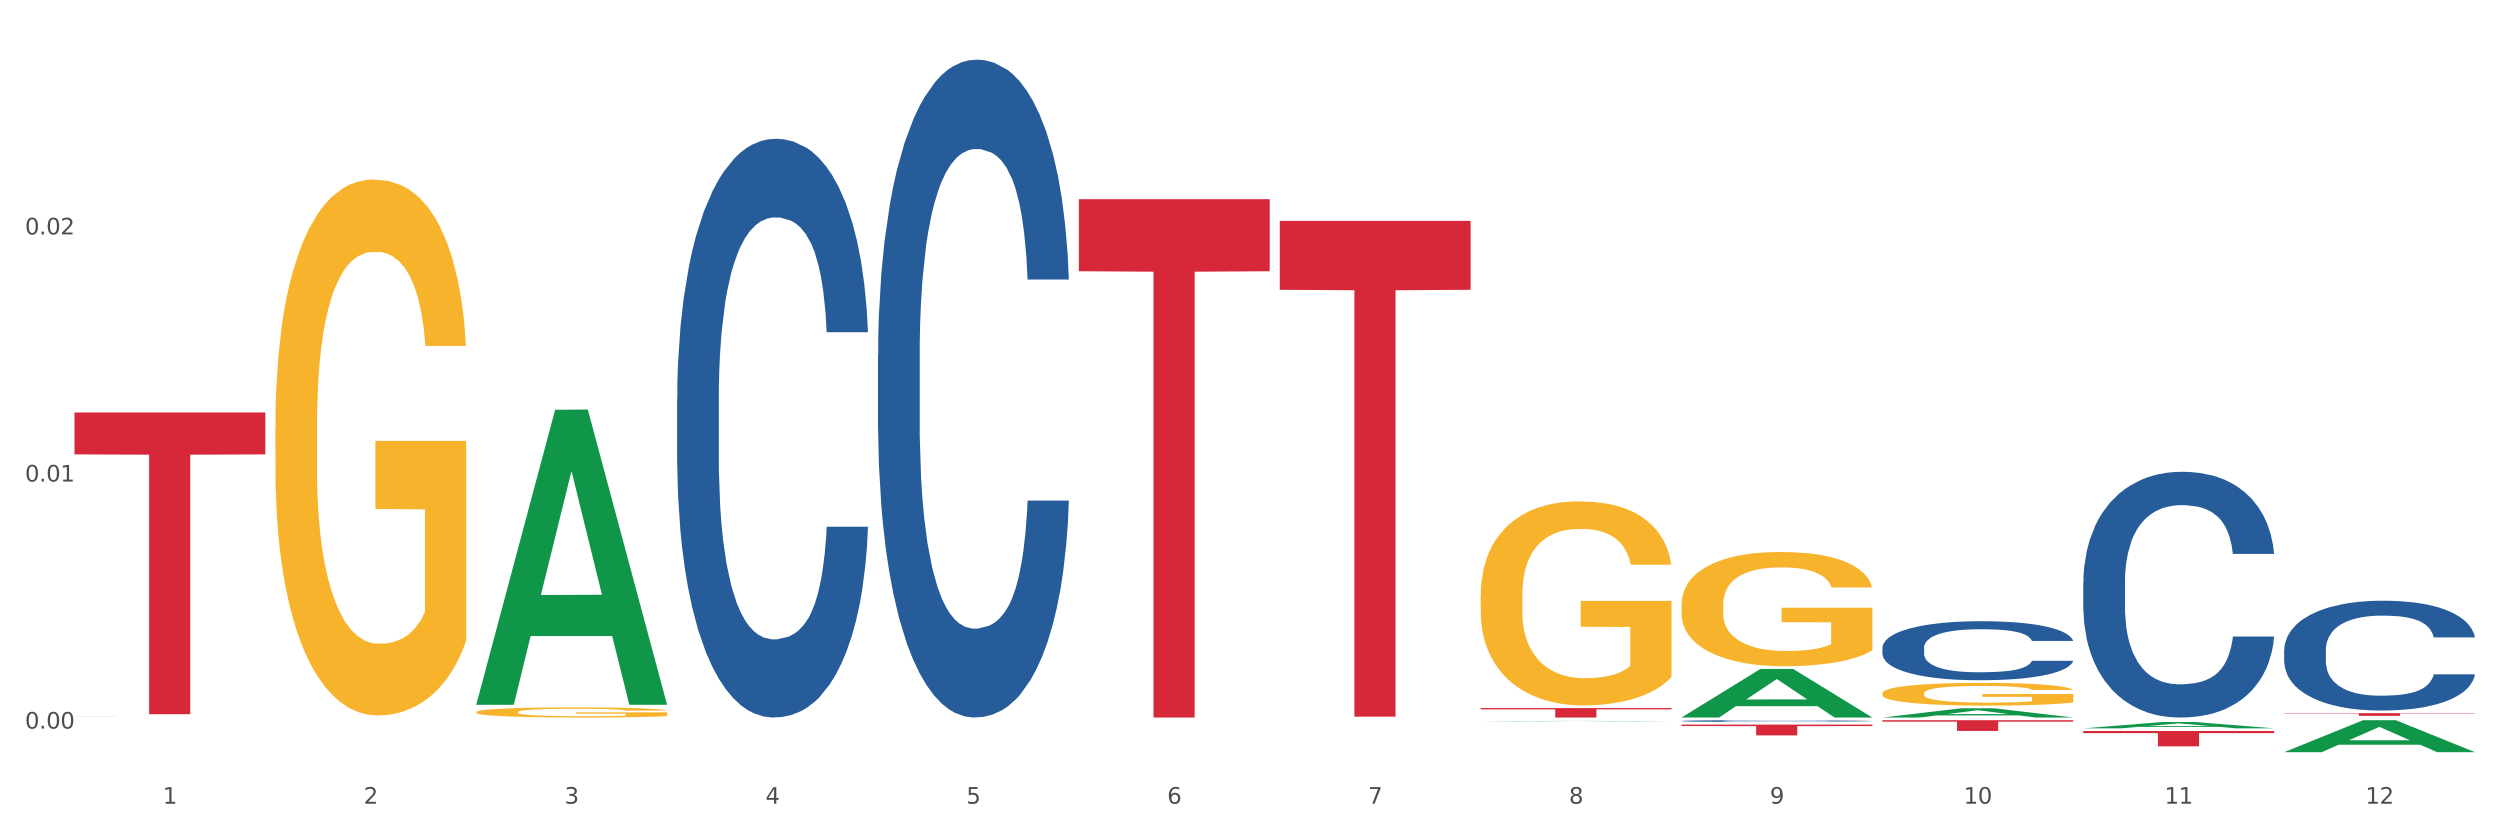 <?xml version="1.0" encoding="utf-8" standalone="no"?>
<!DOCTYPE svg PUBLIC "-//W3C//DTD SVG 1.1//EN"
  "http://www.w3.org/Graphics/SVG/1.1/DTD/svg11.dtd">
<svg xmlns:xlink="http://www.w3.org/1999/xlink" width="1080pt" height="360pt" viewBox="0 0 1080 360" xmlns="http://www.w3.org/2000/svg" version="1.1">
 <rect x="0" y="0" width="1080" height="360" fill="#333333" stroke="none"/>
 <defs>
  <style type="text/css">*{stroke-linejoin: round; stroke-linecap: butt}</style>
 </defs>
 <g id="figure_1">
  <g id="patch_1">
   <path d="M 0 360 
L 1080 360 
L 1080 0 
L 0 0 
z
" style="fill: #ffffff; stroke: #ffffff; stroke-linejoin: miter"/>
  </g>
  <g id="axes_1">
   <g id="matplotlib.axis_1">
    <g id="xtick_1">
     <g id="text_1">
      <!-- 1 -->
      <g style="fill: #4d4d4d" transform="translate(70.342 347.204) scale(0.096 -0.096)">
       <defs>
        <path id="DejaVuSans-31" d="M 794 531 
L 1825 531 
L 1825 4091 
L 703 3866 
L 703 4441 
L 1819 4666 
L 2450 4666 
L 2450 531 
L 3481 531 
L 3481 0 
L 794 0 
L 794 531 
z
" transform="scale(0.016)"/>
       </defs>
       <use xlink:href="#DejaVuSans-31"/>
      </g>
     </g>
    </g>
    <g id="xtick_2">
     <g id="text_2">
      <!-- 2 -->
      <g style="fill: #4d4d4d" transform="translate(157.122 347.204) scale(0.096 -0.096)">
       <defs>
        <path id="DejaVuSans-32" d="M 1228 531 
L 3431 531 
L 3431 0 
L 469 0 
L 469 531 
Q 828 903 1448 1529 
Q 2069 2156 2228 2338 
Q 2531 2678 2651 2914 
Q 2772 3150 2772 3378 
Q 2772 3750 2511 3984 
Q 2250 4219 1831 4219 
Q 1534 4219 1204 4116 
Q 875 4013 500 3803 
L 500 4441 
Q 881 4594 1212 4672 
Q 1544 4750 1819 4750 
Q 2544 4750 2975 4387 
Q 3406 4025 3406 3419 
Q 3406 3131 3298 2873 
Q 3191 2616 2906 2266 
Q 2828 2175 2409 1742 
Q 1991 1309 1228 531 
z
" transform="scale(0.016)"/>
       </defs>
       <use xlink:href="#DejaVuSans-32"/>
      </g>
     </g>
    </g>
    <g id="xtick_3">
     <g id="text_3">
      <!-- 3 -->
      <g style="fill: #4d4d4d" transform="translate(243.902 347.204) scale(0.096 -0.096)">
       <defs>
        <path id="DejaVuSans-33" d="M 2597 2516 
Q 3050 2419 3304 2112 
Q 3559 1806 3559 1356 
Q 3559 666 3084 287 
Q 2609 -91 1734 -91 
Q 1441 -91 1130 -33 
Q 819 25 488 141 
L 488 750 
Q 750 597 1062 519 
Q 1375 441 1716 441 
Q 2309 441 2620 675 
Q 2931 909 2931 1356 
Q 2931 1769 2642 2001 
Q 2353 2234 1838 2234 
L 1294 2234 
L 1294 2753 
L 1863 2753 
Q 2328 2753 2575 2939 
Q 2822 3125 2822 3475 
Q 2822 3834 2567 4026 
Q 2313 4219 1838 4219 
Q 1578 4219 1281 4162 
Q 984 4106 628 3988 
L 628 4550 
Q 988 4650 1302 4700 
Q 1616 4750 1894 4750 
Q 2613 4750 3031 4423 
Q 3450 4097 3450 3541 
Q 3450 3153 3228 2886 
Q 3006 2619 2597 2516 
z
" transform="scale(0.016)"/>
       </defs>
       <use xlink:href="#DejaVuSans-33"/>
      </g>
     </g>
    </g>
    <g id="xtick_4">
     <g id="text_4">
      <!-- 4 -->
      <g style="fill: #4d4d4d" transform="translate(330.683 347.204) scale(0.096 -0.096)">
       <defs>
        <path id="DejaVuSans-34" d="M 2419 4116 
L 825 1625 
L 2419 1625 
L 2419 4116 
z
M 2253 4666 
L 3047 4666 
L 3047 1625 
L 3713 1625 
L 3713 1100 
L 3047 1100 
L 3047 0 
L 2419 0 
L 2419 1100 
L 313 1100 
L 313 1709 
L 2253 4666 
z
" transform="scale(0.016)"/>
       </defs>
       <use xlink:href="#DejaVuSans-34"/>
      </g>
     </g>
    </g>
    <g id="xtick_5">
     <g id="text_5">
      <!-- 5 -->
      <g style="fill: #4d4d4d" transform="translate(417.463 347.204) scale(0.096 -0.096)">
       <defs>
        <path id="DejaVuSans-35" d="M 691 4666 
L 3169 4666 
L 3169 4134 
L 1269 4134 
L 1269 2991 
Q 1406 3038 1543 3061 
Q 1681 3084 1819 3084 
Q 2600 3084 3056 2656 
Q 3513 2228 3513 1497 
Q 3513 744 3044 326 
Q 2575 -91 1722 -91 
Q 1428 -91 1123 -41 
Q 819 9 494 109 
L 494 744 
Q 775 591 1075 516 
Q 1375 441 1709 441 
Q 2250 441 2565 725 
Q 2881 1009 2881 1497 
Q 2881 1984 2565 2268 
Q 2250 2553 1709 2553 
Q 1456 2553 1204 2497 
Q 953 2441 691 2322 
L 691 4666 
z
" transform="scale(0.016)"/>
       </defs>
       <use xlink:href="#DejaVuSans-35"/>
      </g>
     </g>
    </g>
    <g id="xtick_6">
     <g id="text_6">
      <!-- 6 -->
      <g style="fill: #4d4d4d" transform="translate(504.243 347.204) scale(0.096 -0.096)">
       <defs>
        <path id="DejaVuSans-36" d="M 2113 2584 
Q 1688 2584 1439 2293 
Q 1191 2003 1191 1497 
Q 1191 994 1439 701 
Q 1688 409 2113 409 
Q 2538 409 2786 701 
Q 3034 994 3034 1497 
Q 3034 2003 2786 2293 
Q 2538 2584 2113 2584 
z
M 3366 4563 
L 3366 3988 
Q 3128 4100 2886 4159 
Q 2644 4219 2406 4219 
Q 1781 4219 1451 3797 
Q 1122 3375 1075 2522 
Q 1259 2794 1537 2939 
Q 1816 3084 2150 3084 
Q 2853 3084 3261 2657 
Q 3669 2231 3669 1497 
Q 3669 778 3244 343 
Q 2819 -91 2113 -91 
Q 1303 -91 875 529 
Q 447 1150 447 2328 
Q 447 3434 972 4092 
Q 1497 4750 2381 4750 
Q 2619 4750 2861 4703 
Q 3103 4656 3366 4563 
z
" transform="scale(0.016)"/>
       </defs>
       <use xlink:href="#DejaVuSans-36"/>
      </g>
     </g>
    </g>
    <g id="xtick_7">
     <g id="text_7">
      <!-- 7 -->
      <g style="fill: #4d4d4d" transform="translate(591.024 347.204) scale(0.096 -0.096)">
       <defs>
        <path id="DejaVuSans-37" d="M 525 4666 
L 3525 4666 
L 3525 4397 
L 1831 0 
L 1172 0 
L 2766 4134 
L 525 4134 
L 525 4666 
z
" transform="scale(0.016)"/>
       </defs>
       <use xlink:href="#DejaVuSans-37"/>
      </g>
     </g>
    </g>
    <g id="xtick_8">
     <g id="text_8">
      <!-- 8 -->
      <g style="fill: #4d4d4d" transform="translate(677.804 347.204) scale(0.096 -0.096)">
       <defs>
        <path id="DejaVuSans-38" d="M 2034 2216 
Q 1584 2216 1326 1975 
Q 1069 1734 1069 1313 
Q 1069 891 1326 650 
Q 1584 409 2034 409 
Q 2484 409 2743 651 
Q 3003 894 3003 1313 
Q 3003 1734 2745 1975 
Q 2488 2216 2034 2216 
z
M 1403 2484 
Q 997 2584 770 2862 
Q 544 3141 544 3541 
Q 544 4100 942 4425 
Q 1341 4750 2034 4750 
Q 2731 4750 3128 4425 
Q 3525 4100 3525 3541 
Q 3525 3141 3298 2862 
Q 3072 2584 2669 2484 
Q 3125 2378 3379 2068 
Q 3634 1759 3634 1313 
Q 3634 634 3220 271 
Q 2806 -91 2034 -91 
Q 1263 -91 848 271 
Q 434 634 434 1313 
Q 434 1759 690 2068 
Q 947 2378 1403 2484 
z
M 1172 3481 
Q 1172 3119 1398 2916 
Q 1625 2713 2034 2713 
Q 2441 2713 2670 2916 
Q 2900 3119 2900 3481 
Q 2900 3844 2670 4047 
Q 2441 4250 2034 4250 
Q 1625 4250 1398 4047 
Q 1172 3844 1172 3481 
z
" transform="scale(0.016)"/>
       </defs>
       <use xlink:href="#DejaVuSans-38"/>
      </g>
     </g>
    </g>
    <g id="xtick_9">
     <g id="text_9">
      <!-- 9 -->
      <g style="fill: #4d4d4d" transform="translate(764.584 347.204) scale(0.096 -0.096)">
       <defs>
        <path id="DejaVuSans-39" d="M 703 97 
L 703 672 
Q 941 559 1184 500 
Q 1428 441 1663 441 
Q 2288 441 2617 861 
Q 2947 1281 2994 2138 
Q 2813 1869 2534 1725 
Q 2256 1581 1919 1581 
Q 1219 1581 811 2004 
Q 403 2428 403 3163 
Q 403 3881 828 4315 
Q 1253 4750 1959 4750 
Q 2769 4750 3195 4129 
Q 3622 3509 3622 2328 
Q 3622 1225 3098 567 
Q 2575 -91 1691 -91 
Q 1453 -91 1209 -44 
Q 966 3 703 97 
z
M 1959 2075 
Q 2384 2075 2632 2365 
Q 2881 2656 2881 3163 
Q 2881 3666 2632 3958 
Q 2384 4250 1959 4250 
Q 1534 4250 1286 3958 
Q 1038 3666 1038 3163 
Q 1038 2656 1286 2365 
Q 1534 2075 1959 2075 
z
" transform="scale(0.016)"/>
       </defs>
       <use xlink:href="#DejaVuSans-39"/>
      </g>
     </g>
    </g>
    <g id="xtick_10">
     <g id="text_10">
      <!-- 10 -->
      <g style="fill: #4d4d4d" transform="translate(848.311 347.204) scale(0.096 -0.096)">
       <defs>
        <path id="DejaVuSans-30" d="M 2034 4250 
Q 1547 4250 1301 3770 
Q 1056 3291 1056 2328 
Q 1056 1369 1301 889 
Q 1547 409 2034 409 
Q 2525 409 2770 889 
Q 3016 1369 3016 2328 
Q 3016 3291 2770 3770 
Q 2525 4250 2034 4250 
z
M 2034 4750 
Q 2819 4750 3233 4129 
Q 3647 3509 3647 2328 
Q 3647 1150 3233 529 
Q 2819 -91 2034 -91 
Q 1250 -91 836 529 
Q 422 1150 422 2328 
Q 422 3509 836 4129 
Q 1250 4750 2034 4750 
z
" transform="scale(0.016)"/>
       </defs>
       <use xlink:href="#DejaVuSans-31"/>
       <use xlink:href="#DejaVuSans-30" transform="translate(63.623 0)"/>
      </g>
     </g>
    </g>
    <g id="xtick_11">
     <g id="text_11">
      <!-- 11 -->
      <g style="fill: #4d4d4d" transform="translate(935.091 347.204) scale(0.096 -0.096)">
       <use xlink:href="#DejaVuSans-31"/>
       <use xlink:href="#DejaVuSans-31" transform="translate(63.623 0)"/>
      </g>
     </g>
    </g>
    <g id="xtick_12">
     <g id="text_12">
      <!-- 12 -->
      <g style="fill: #4d4d4d" transform="translate(1021.871 347.204) scale(0.096 -0.096)">
       <use xlink:href="#DejaVuSans-31"/>
       <use xlink:href="#DejaVuSans-32" transform="translate(63.623 0)"/>
      </g>
     </g>
    </g>
    <g id="xtick_13"/>
    <g id="xtick_14"/>
    <g id="xtick_15"/>
    <g id="xtick_16"/>
    <g id="xtick_17"/>
    <g id="xtick_18"/>
    <g id="xtick_19"/>
    <g id="xtick_20"/>
    <g id="xtick_21"/>
    <g id="xtick_22"/>
    <g id="xtick_23"/>
   </g>
   <g id="matplotlib.axis_2">
    <g id="ytick_1">
     <g id="text_13">
      <!-- 0.00 -->
      <g style="fill: #4d4d4d" transform="translate(10.8 314.76) scale(0.096 -0.096)">
       <defs>
        <path id="DejaVuSans-2e" d="M 684 794 
L 1344 794 
L 1344 0 
L 684 0 
L 684 794 
z
" transform="scale(0.016)"/>
       </defs>
       <use xlink:href="#DejaVuSans-30"/>
       <use xlink:href="#DejaVuSans-2e" transform="translate(63.623 0)"/>
       <use xlink:href="#DejaVuSans-30" transform="translate(95.41 0)"/>
       <use xlink:href="#DejaVuSans-30" transform="translate(159.033 0)"/>
      </g>
     </g>
    </g>
    <g id="ytick_2">
     <g id="text_14">
      <!-- 0.01 -->
      <g style="fill: #4d4d4d" transform="translate(10.8 208.016) scale(0.096 -0.096)">
       <use xlink:href="#DejaVuSans-30"/>
       <use xlink:href="#DejaVuSans-2e" transform="translate(63.623 0)"/>
       <use xlink:href="#DejaVuSans-30" transform="translate(95.41 0)"/>
       <use xlink:href="#DejaVuSans-31" transform="translate(159.033 0)"/>
      </g>
     </g>
    </g>
    <g id="ytick_3">
     <g id="text_15">
      <!-- 0.02 -->
      <g style="fill: #4d4d4d" transform="translate(10.8 101.272) scale(0.096 -0.096)">
       <use xlink:href="#DejaVuSans-30"/>
       <use xlink:href="#DejaVuSans-2e" transform="translate(63.623 0)"/>
       <use xlink:href="#DejaVuSans-30" transform="translate(95.41 0)"/>
       <use xlink:href="#DejaVuSans-32" transform="translate(159.033 0)"/>
      </g>
     </g>
    </g>
    <g id="ytick_4"/>
    <g id="ytick_5"/>
    <g id="ytick_6"/>
   </g>
   <g id="PolyCollection_1">
    <path d="M 205.736 304.236 
L 205.821 304.116 
L 239.817 177.026 
L 253.926 176.906 
L 288.177 304.475 
L 271.859 304.475 
L 264.464 274.769 
L 229.363 274.769 
L 229.108 275.248 
L 221.969 304.475 
L 205.736 304.475 
L 205.736 304.236 
L 233.783 257.041 
L 260.045 256.921 
L 247.041 204.097 
L 246.871 203.857 
L 246.701 204.217 
L 233.698 256.921 
L 233.783 257.041 
L 205.736 304.236 
z
" clip-path="url(#p3994699f5f)" style="fill: #109648"/>
    <path d="M 118.955 184.536 
L 119.053 184.324 
L 119.053 176.711 
L 119.247 170.156 
L 120.221 154.295 
L 121.681 141.184 
L 122.751 134.205 
L 123.822 128.496 
L 125.087 122.786 
L 126.645 116.865 
L 129.467 108.194 
L 131.219 103.753 
L 133.361 99.101 
L 137.254 92.334 
L 140.077 88.527 
L 142.997 85.355 
L 147.766 81.549 
L 150.881 79.857 
L 154.19 78.588 
L 158.181 77.742 
L 161.198 77.531 
L 167.817 78.165 
L 173.462 80.069 
L 176.187 81.549 
L 179.691 84.087 
L 181.541 85.778 
L 184.558 89.162 
L 187.673 93.603 
L 189.814 97.409 
L 193.026 104.599 
L 195.459 111.789 
L 197.698 120.671 
L 198.866 126.804 
L 199.742 132.514 
L 200.521 139.069 
L 201.299 149.431 
L 183.779 149.431 
L 183.098 142.03 
L 182.027 135.051 
L 180.47 128.284 
L 179.107 124.055 
L 176.771 118.768 
L 174.63 115.384 
L 172.391 112.847 
L 169.666 110.732 
L 167.525 109.675 
L 164.507 108.829 
L 158.57 109.04 
L 154.579 110.732 
L 151.854 112.847 
L 150.102 114.75 
L 148.545 116.865 
L 146.793 119.825 
L 144.749 124.266 
L 143.289 128.284 
L 141.829 133.36 
L 140.661 138.435 
L 139.59 144.356 
L 138.714 150.7 
L 138.033 157.256 
L 137.449 165.292 
L 136.962 178.615 
L 136.962 207.586 
L 137.157 214.142 
L 137.643 222.812 
L 138.227 229.368 
L 139.201 237.192 
L 140.077 242.479 
L 141.731 250.092 
L 143.581 256.436 
L 145.041 260.454 
L 146.501 263.838 
L 149.031 268.49 
L 151.854 272.297 
L 154.287 274.623 
L 157.597 276.738 
L 159.835 277.584 
L 161.782 278.007 
L 166.551 278.007 
L 169.958 277.372 
L 173.754 275.892 
L 176.674 273.989 
L 179.107 271.662 
L 181.833 267.856 
L 183.585 264.261 
L 183.585 220.063 
L 162.171 219.852 
L 162.171 190.457 
L 201.397 190.457 
L 201.397 276.738 
L 199.742 281.179 
L 197.893 285.197 
L 195.946 288.792 
L 193.026 293.233 
L 189.522 297.462 
L 186.407 300.423 
L 183.098 302.96 
L 179.205 305.287 
L 174.143 307.401 
L 171.029 308.247 
L 167.135 308.882 
L 162.561 309.093 
L 158.57 308.67 
L 154.677 307.613 
L 150.589 305.71 
L 146.598 302.96 
L 143.581 300.211 
L 140.563 296.828 
L 137.351 292.387 
L 134.821 288.157 
L 132.874 284.351 
L 130.733 279.487 
L 128.397 273.143 
L 126.645 267.433 
L 125.087 261.512 
L 123.433 253.899 
L 122.265 247.343 
L 121.097 239.096 
L 120.415 232.963 
L 119.637 223.447 
L 119.053 210.124 
L 118.955 184.536 
z
" clip-path="url(#p3994699f5f)" style="fill: #f7b32b"/>
    <path d="M 726.418 311.458 
L 726.515 311.458 
L 726.515 311.438 
L 726.807 311.411 
L 727.879 311.362 
L 729.244 311.325 
L 731.582 311.282 
L 732.849 311.263 
L 734.506 311.243 
L 737.917 311.21 
L 741.815 311.182 
L 744.543 311.166 
L 746.589 311.157 
L 751.17 311.139 
L 753.801 311.131 
L 756.529 311.125 
L 758.868 311.121 
L 762.766 311.116 
L 765.884 311.114 
L 769.49 311.113 
L 772.511 311.114 
L 776.506 311.117 
L 782.353 311.125 
L 784.594 311.13 
L 787.615 311.138 
L 790.734 311.15 
L 793.267 311.161 
L 796.191 311.177 
L 799.212 311.198 
L 802.135 311.225 
L 804.181 311.249 
L 805.838 311.275 
L 807.3 311.307 
L 808.372 311.341 
L 808.859 311.37 
L 791.026 311.37 
L 790.539 311.344 
L 789.564 311.316 
L 788.59 311.297 
L 787.518 311.282 
L 785.861 311.264 
L 784.399 311.253 
L 781.963 311.239 
L 779.722 311.231 
L 777.87 311.226 
L 775.629 311.222 
L 770.854 311.218 
L 767.443 311.218 
L 765.3 311.219 
L 762.668 311.223 
L 760.427 311.228 
L 757.796 311.236 
L 755.75 311.245 
L 753.703 311.257 
L 752.534 311.265 
L 750.78 311.281 
L 749.61 311.294 
L 748.051 311.315 
L 747.174 311.331 
L 745.615 311.371 
L 744.933 311.4 
L 744.641 311.421 
L 744.446 311.443 
L 744.446 311.552 
L 745.03 311.602 
L 745.518 311.623 
L 746.297 311.647 
L 747.759 311.677 
L 749.903 311.708 
L 752.144 311.729 
L 753.996 311.743 
L 755.75 311.753 
L 757.504 311.76 
L 759.648 311.767 
L 761.402 311.771 
L 764.033 311.776 
L 767.151 311.778 
L 769.587 311.778 
L 774.557 311.774 
L 776.798 311.771 
L 778.942 311.766 
L 781.281 311.758 
L 783.133 311.75 
L 784.205 311.743 
L 785.959 311.73 
L 787.323 311.716 
L 788.492 311.7 
L 789.272 311.686 
L 790.149 311.665 
L 790.831 311.641 
L 791.026 311.628 
L 808.859 311.628 
L 808.469 311.654 
L 807.787 311.678 
L 806.423 311.711 
L 805.351 311.73 
L 803.694 311.753 
L 801.94 311.773 
L 799.504 311.795 
L 797.263 311.811 
L 794.924 311.825 
L 792.39 311.837 
L 787.81 311.855 
L 786.154 311.86 
L 782.645 311.868 
L 779.917 311.873 
L 775.921 311.878 
L 771.829 311.881 
L 767.541 311.882 
L 763.74 311.88 
L 759.55 311.876 
L 756.919 311.872 
L 753.996 311.866 
L 750.585 311.856 
L 747.369 311.844 
L 744.348 311.83 
L 741.522 311.814 
L 738.891 311.795 
L 735.48 311.765 
L 732.947 311.736 
L 731.095 311.708 
L 729.828 311.685 
L 728.562 311.656 
L 727.879 311.635 
L 726.807 311.586 
L 726.418 311.541 
L 726.418 311.458 
z
" clip-path="url(#p3994699f5f)" style="fill: #255c99"/>
    <path d="M 813.198 279.821 
L 813.295 279.798 
L 813.295 279.146 
L 813.588 278.261 
L 814.66 276.631 
L 816.024 275.396 
L 818.363 273.952 
L 819.63 273.347 
L 821.286 272.671 
L 824.697 271.577 
L 828.595 270.645 
L 831.323 270.133 
L 833.37 269.807 
L 837.95 269.224 
L 840.581 268.968 
L 843.31 268.759 
L 845.648 268.619 
L 849.546 268.456 
L 852.665 268.386 
L 856.27 268.363 
L 859.291 268.386 
L 863.286 268.479 
L 869.133 268.759 
L 871.375 268.922 
L 874.396 269.201 
L 877.514 269.574 
L 880.048 269.946 
L 882.971 270.482 
L 885.992 271.181 
L 888.915 272.066 
L 890.962 272.881 
L 892.618 273.743 
L 894.08 274.791 
L 895.152 275.932 
L 895.639 276.887 
L 877.806 276.887 
L 877.319 276.025 
L 876.345 275.093 
L 875.37 274.465 
L 874.298 273.952 
L 872.642 273.37 
L 871.18 272.997 
L 868.744 272.555 
L 866.502 272.275 
L 864.651 272.112 
L 862.409 271.973 
L 857.634 271.833 
L 854.224 271.833 
L 852.08 271.879 
L 849.449 271.996 
L 847.207 272.159 
L 844.576 272.438 
L 842.53 272.741 
L 840.484 273.137 
L 839.314 273.417 
L 837.56 273.929 
L 836.391 274.348 
L 834.832 275.07 
L 833.955 275.583 
L 832.395 276.91 
L 831.713 277.888 
L 831.421 278.564 
L 831.226 279.309 
L 831.226 282.942 
L 831.811 284.572 
L 832.298 285.271 
L 833.077 286.063 
L 834.539 287.088 
L 836.683 288.089 
L 838.924 288.811 
L 840.776 289.254 
L 842.53 289.58 
L 844.284 289.836 
L 846.428 290.069 
L 848.182 290.209 
L 850.813 290.348 
L 853.931 290.418 
L 856.368 290.418 
L 861.338 290.302 
L 863.579 290.185 
L 865.723 290.022 
L 868.061 289.766 
L 869.913 289.487 
L 870.985 289.277 
L 872.739 288.834 
L 874.103 288.369 
L 875.273 287.833 
L 876.052 287.367 
L 876.929 286.668 
L 877.611 285.877 
L 877.806 285.457 
L 895.639 285.457 
L 895.25 286.296 
L 894.567 287.111 
L 893.203 288.206 
L 892.131 288.834 
L 890.475 289.603 
L 888.72 290.255 
L 886.284 290.977 
L 884.043 291.513 
L 881.704 291.979 
L 879.171 292.398 
L 874.59 292.98 
L 872.934 293.143 
L 869.426 293.423 
L 866.697 293.586 
L 862.702 293.749 
L 858.609 293.842 
L 854.321 293.865 
L 850.521 293.818 
L 846.33 293.679 
L 843.699 293.539 
L 840.776 293.329 
L 837.365 293.003 
L 834.149 292.607 
L 831.129 292.142 
L 828.303 291.606 
L 825.671 291 
L 822.261 289.999 
L 819.727 289.021 
L 817.876 288.112 
L 816.609 287.344 
L 815.342 286.366 
L 814.66 285.69 
L 813.588 284.06 
L 813.198 282.546 
L 813.198 279.821 
z
" clip-path="url(#p3994699f5f)" style="fill: #255c99"/>
    <path d="M 899.978 251.512 
L 900.076 251.415 
L 900.076 248.7 
L 900.368 245.016 
L 901.44 238.23 
L 902.804 233.091 
L 905.143 227.08 
L 906.41 224.56 
L 908.067 221.748 
L 911.477 217.192 
L 915.375 213.314 
L 918.104 211.181 
L 920.15 209.824 
L 924.73 207.4 
L 927.361 206.333 
L 930.09 205.461 
L 932.429 204.879 
L 936.327 204.2 
L 939.445 203.91 
L 943.051 203.813 
L 946.071 203.91 
L 950.067 204.297 
L 955.914 205.461 
L 958.155 206.139 
L 961.176 207.303 
L 964.294 208.854 
L 966.828 210.405 
L 969.751 212.635 
L 972.772 215.543 
L 975.696 219.228 
L 977.742 222.621 
L 979.399 226.208 
L 980.86 230.571 
L 981.932 235.321 
L 982.42 239.296 
L 964.587 239.296 
L 964.099 235.709 
L 963.125 231.831 
L 962.15 229.213 
L 961.078 227.08 
L 959.422 224.657 
L 957.96 223.106 
L 955.524 221.263 
L 953.283 220.1 
L 951.431 219.421 
L 949.19 218.84 
L 944.415 218.258 
L 941.004 218.258 
L 938.86 218.452 
L 936.229 218.937 
L 933.988 219.615 
L 931.357 220.779 
L 929.31 222.039 
L 927.264 223.687 
L 926.095 224.851 
L 924.34 226.983 
L 923.171 228.729 
L 921.612 231.734 
L 920.735 233.867 
L 919.176 239.393 
L 918.494 243.465 
L 918.201 246.276 
L 918.006 249.379 
L 918.006 264.503 
L 918.591 271.289 
L 919.078 274.198 
L 919.858 277.494 
L 921.32 281.76 
L 923.463 285.928 
L 925.705 288.934 
L 927.556 290.776 
L 929.31 292.133 
L 931.064 293.2 
L 933.208 294.169 
L 934.962 294.751 
L 937.593 295.332 
L 940.712 295.623 
L 943.148 295.623 
L 948.118 295.139 
L 950.359 294.654 
L 952.503 293.975 
L 954.842 292.909 
L 956.693 291.745 
L 957.765 290.873 
L 959.519 289.031 
L 960.884 287.092 
L 962.053 284.862 
L 962.833 282.923 
L 963.71 280.015 
L 964.392 276.718 
L 964.587 274.973 
L 982.42 274.973 
L 982.03 278.463 
L 981.348 281.857 
L 979.983 286.413 
L 978.912 289.031 
L 977.255 292.23 
L 975.501 294.945 
L 973.065 297.95 
L 970.823 300.18 
L 968.485 302.119 
L 965.951 303.864 
L 961.371 306.288 
L 959.714 306.966 
L 956.206 308.13 
L 953.477 308.808 
L 949.482 309.487 
L 945.389 309.875 
L 941.102 309.972 
L 937.301 309.778 
L 933.111 309.196 
L 930.48 308.614 
L 927.556 307.742 
L 924.146 306.385 
L 920.93 304.736 
L 917.909 302.797 
L 915.083 300.568 
L 912.452 298.047 
L 909.041 293.878 
L 906.507 289.806 
L 904.656 286.025 
L 903.389 282.826 
L 902.122 278.754 
L 901.44 275.943 
L 900.368 269.156 
L 899.978 262.855 
L 899.978 251.512 
z
" clip-path="url(#p3994699f5f)" style="fill: #255c99"/>
    <path d="M 986.759 280.822 
L 986.856 280.778 
L 986.856 279.565 
L 987.148 277.918 
L 988.22 274.885 
L 989.585 272.588 
L 991.923 269.902 
L 993.19 268.775 
L 994.847 267.518 
L 998.258 265.482 
L 1002.156 263.748 
L 1004.884 262.795 
L 1006.93 262.188 
L 1011.511 261.105 
L 1014.142 260.628 
L 1016.87 260.238 
L 1019.209 259.978 
L 1023.107 259.675 
L 1026.225 259.545 
L 1029.831 259.502 
L 1032.852 259.545 
L 1036.847 259.718 
L 1042.694 260.238 
L 1044.935 260.542 
L 1047.956 261.062 
L 1051.075 261.755 
L 1053.608 262.448 
L 1056.532 263.445 
L 1059.553 264.745 
L 1062.476 266.392 
L 1064.522 267.908 
L 1066.179 269.512 
L 1067.641 271.462 
L 1068.713 273.585 
L 1069.2 275.362 
L 1051.367 275.362 
L 1050.88 273.758 
L 1049.905 272.025 
L 1048.931 270.855 
L 1047.859 269.902 
L 1046.202 268.818 
L 1044.74 268.125 
L 1042.304 267.302 
L 1040.063 266.782 
L 1038.211 266.478 
L 1035.97 266.218 
L 1031.195 265.958 
L 1027.784 265.958 
L 1025.641 266.045 
L 1023.009 266.262 
L 1020.768 266.565 
L 1018.137 267.085 
L 1016.091 267.648 
L 1014.044 268.385 
L 1012.875 268.905 
L 1011.121 269.858 
L 1009.951 270.638 
L 1008.392 271.982 
L 1007.515 272.935 
L 1005.956 275.405 
L 1005.274 277.225 
L 1004.982 278.482 
L 1004.787 279.868 
L 1004.787 286.628 
L 1005.371 289.662 
L 1005.859 290.962 
L 1006.638 292.435 
L 1008.1 294.342 
L 1010.244 296.205 
L 1012.485 297.548 
L 1014.337 298.372 
L 1016.091 298.978 
L 1017.845 299.455 
L 1019.989 299.888 
L 1021.743 300.148 
L 1024.374 300.408 
L 1027.492 300.538 
L 1029.928 300.538 
L 1034.898 300.322 
L 1037.139 300.105 
L 1039.283 299.802 
L 1041.622 299.325 
L 1043.474 298.805 
L 1044.546 298.415 
L 1046.3 297.592 
L 1047.664 296.725 
L 1048.833 295.728 
L 1049.613 294.862 
L 1050.49 293.562 
L 1051.172 292.088 
L 1051.367 291.308 
L 1069.2 291.308 
L 1068.81 292.868 
L 1068.128 294.385 
L 1066.764 296.422 
L 1065.692 297.592 
L 1064.035 299.022 
L 1062.281 300.235 
L 1059.845 301.578 
L 1057.604 302.575 
L 1055.265 303.442 
L 1052.731 304.222 
L 1048.151 305.305 
L 1046.495 305.608 
L 1042.986 306.128 
L 1040.258 306.432 
L 1036.262 306.735 
L 1032.17 306.908 
L 1027.882 306.952 
L 1024.081 306.865 
L 1019.891 306.605 
L 1017.26 306.345 
L 1014.337 305.955 
L 1010.926 305.348 
L 1007.71 304.612 
L 1004.689 303.745 
L 1001.863 302.748 
L 999.232 301.622 
L 995.821 299.758 
L 993.288 297.938 
L 991.436 296.248 
L 990.169 294.818 
L 988.903 292.998 
L 988.22 291.742 
L 987.148 288.708 
L 986.759 285.892 
L 986.759 280.822 
z
" clip-path="url(#p3994699f5f)" style="fill: #255c99"/>
    <path d="M 986.759 308.093 
L 1069.2 308.093 
L 1069.2 308.255 
L 1036.77 308.256 
L 1036.77 309.255 
L 1018.993 309.255 
L 1018.993 308.256 
L 986.759 308.255 
L 986.759 308.094 
L 986.759 308.093 
z
" clip-path="url(#p3994699f5f)" style="fill: #d62839"/>
    <path d="M 899.978 315.788 
L 982.42 315.788 
L 982.42 316.708 
L 949.99 316.714 
L 949.99 322.407 
L 932.213 322.407 
L 932.213 316.714 
L 899.978 316.708 
L 899.978 315.794 
L 899.978 315.788 
z
" clip-path="url(#p3994699f5f)" style="fill: #d62839"/>
    <path d="M 813.198 311.113 
L 895.639 311.113 
L 895.639 311.761 
L 863.21 311.766 
L 863.21 315.777 
L 845.432 315.777 
L 845.432 311.766 
L 813.198 311.761 
L 813.198 311.118 
L 813.198 311.113 
z
" clip-path="url(#p3994699f5f)" style="fill: #d62839"/>
    <path d="M 726.418 313.023 
L 808.859 313.023 
L 808.859 313.673 
L 776.429 313.678 
L 776.429 317.703 
L 758.652 317.703 
L 758.652 313.678 
L 726.418 313.673 
L 726.418 313.027 
L 726.418 313.023 
z
" clip-path="url(#p3994699f5f)" style="fill: #d62839"/>
    <path d="M 639.637 305.888 
L 722.079 305.888 
L 722.079 306.455 
L 689.649 306.459 
L 689.649 309.972 
L 671.872 309.972 
L 671.872 306.459 
L 639.637 306.455 
L 639.637 305.891 
L 639.637 305.888 
z
" clip-path="url(#p3994699f5f)" style="fill: #d62839"/>
    <path d="M 552.857 95.42 
L 635.298 95.42 
L 635.298 125.186 
L 602.869 125.387 
L 602.869 309.612 
L 585.091 309.612 
L 585.091 125.387 
L 552.857 125.186 
L 552.857 95.622 
L 552.857 95.42 
z
" clip-path="url(#p3994699f5f)" style="fill: #d62839"/>
    <path d="M 466.077 86.054 
L 548.518 86.054 
L 548.518 117.171 
L 516.088 117.381 
L 516.088 309.972 
L 498.311 309.972 
L 498.311 117.381 
L 466.077 117.171 
L 466.077 86.264 
L 466.077 86.054 
z
" clip-path="url(#p3994699f5f)" style="fill: #d62839"/>
    <path d="M 32.175 178.185 
L 114.616 178.185 
L 114.616 196.298 
L 82.187 196.421 
L 82.187 308.528 
L 64.409 308.528 
L 64.409 196.421 
L 32.175 196.298 
L 32.175 178.307 
L 32.175 178.185 
z
" clip-path="url(#p3994699f5f)" style="fill: #d62839"/>
    <path d="M 813.198 299.545 
L 813.295 299.536 
L 813.295 299.213 
L 813.49 298.935 
L 814.463 298.263 
L 815.923 297.706 
L 816.994 297.41 
L 818.065 297.168 
L 819.33 296.926 
L 820.887 296.675 
L 823.71 296.307 
L 825.462 296.119 
L 827.603 295.921 
L 831.497 295.634 
L 834.319 295.473 
L 837.239 295.338 
L 842.009 295.177 
L 845.123 295.105 
L 848.433 295.051 
L 852.423 295.015 
L 855.441 295.006 
L 862.059 295.033 
L 867.705 295.114 
L 870.43 295.177 
L 873.934 295.285 
L 875.783 295.356 
L 878.801 295.5 
L 881.915 295.688 
L 884.057 295.85 
L 887.269 296.155 
L 889.702 296.46 
L 891.941 296.836 
L 893.109 297.096 
L 893.985 297.339 
L 894.763 297.617 
L 895.542 298.056 
L 878.022 298.056 
L 877.341 297.742 
L 876.27 297.446 
L 874.713 297.159 
L 873.35 296.98 
L 871.014 296.756 
L 868.873 296.612 
L 866.634 296.504 
L 863.909 296.415 
L 861.767 296.37 
L 858.75 296.334 
L 852.813 296.343 
L 848.822 296.415 
L 846.097 296.504 
L 844.345 296.585 
L 842.787 296.675 
L 841.035 296.8 
L 838.991 296.989 
L 837.531 297.159 
L 836.071 297.375 
L 834.903 297.59 
L 833.833 297.841 
L 832.957 298.11 
L 832.275 298.388 
L 831.691 298.729 
L 831.205 299.294 
L 831.205 300.523 
L 831.399 300.801 
L 831.886 301.169 
L 832.47 301.447 
L 833.443 301.779 
L 834.319 302.003 
L 835.974 302.326 
L 837.823 302.595 
L 839.283 302.766 
L 840.743 302.909 
L 843.274 303.106 
L 846.097 303.268 
L 848.53 303.367 
L 851.839 303.456 
L 854.078 303.492 
L 856.025 303.51 
L 860.794 303.51 
L 864.201 303.483 
L 867.997 303.42 
L 870.917 303.34 
L 873.35 303.241 
L 876.075 303.08 
L 877.827 302.927 
L 877.827 301.052 
L 856.414 301.043 
L 856.414 299.796 
L 895.639 299.796 
L 895.639 303.456 
L 893.985 303.645 
L 892.135 303.815 
L 890.189 303.968 
L 887.269 304.156 
L 883.765 304.335 
L 880.65 304.461 
L 877.341 304.569 
L 873.447 304.667 
L 868.386 304.757 
L 865.271 304.793 
L 861.378 304.82 
L 856.803 304.829 
L 852.813 304.811 
L 848.919 304.766 
L 844.831 304.685 
L 840.841 304.569 
L 837.823 304.452 
L 834.806 304.308 
L 831.594 304.12 
L 829.063 303.941 
L 827.117 303.779 
L 824.975 303.573 
L 822.639 303.304 
L 820.887 303.062 
L 819.33 302.81 
L 817.675 302.488 
L 816.507 302.209 
L 815.339 301.86 
L 814.658 301.599 
L 813.879 301.196 
L 813.295 300.631 
L 813.198 299.545 
z
" clip-path="url(#p3994699f5f)" style="fill: #f7b32b"/>
    <path d="M 726.418 261.276 
L 726.515 261.231 
L 726.515 259.608 
L 726.71 258.211 
L 727.683 254.831 
L 729.143 252.036 
L 730.214 250.549 
L 731.284 249.332 
L 732.55 248.115 
L 734.107 246.853 
L 736.93 245.005 
L 738.682 244.059 
L 740.823 243.067 
L 744.716 241.625 
L 747.539 240.814 
L 750.459 240.138 
L 755.228 239.326 
L 758.343 238.966 
L 761.652 238.695 
L 765.643 238.515 
L 768.66 238.47 
L 775.279 238.605 
L 780.924 239.011 
L 783.65 239.326 
L 787.154 239.867 
L 789.003 240.228 
L 792.02 240.949 
L 795.135 241.895 
L 797.276 242.707 
L 800.488 244.239 
L 802.922 245.772 
L 805.16 247.665 
L 806.328 248.972 
L 807.204 250.189 
L 807.983 251.586 
L 808.762 253.794 
L 791.242 253.794 
L 790.56 252.217 
L 789.49 250.729 
L 787.932 249.287 
L 786.57 248.386 
L 784.234 247.259 
L 782.092 246.538 
L 779.854 245.997 
L 777.128 245.546 
L 774.987 245.321 
L 771.97 245.141 
L 766.032 245.186 
L 762.042 245.546 
L 759.316 245.997 
L 757.564 246.403 
L 756.007 246.853 
L 754.255 247.484 
L 752.211 248.431 
L 750.751 249.287 
L 749.291 250.369 
L 748.123 251.451 
L 747.052 252.713 
L 746.176 254.065 
L 745.495 255.462 
L 744.911 257.175 
L 744.424 260.014 
L 744.424 266.189 
L 744.619 267.586 
L 745.106 269.434 
L 745.69 270.831 
L 746.663 272.499 
L 747.539 273.626 
L 749.194 275.248 
L 751.043 276.6 
L 752.503 277.457 
L 753.963 278.178 
L 756.494 279.169 
L 759.316 279.981 
L 761.75 280.476 
L 765.059 280.927 
L 767.298 281.107 
L 769.244 281.197 
L 774.014 281.197 
L 777.42 281.062 
L 781.216 280.747 
L 784.136 280.341 
L 786.57 279.845 
L 789.295 279.034 
L 791.047 278.268 
L 791.047 268.848 
L 769.634 268.803 
L 769.634 262.538 
L 808.859 262.538 
L 808.859 280.927 
L 807.204 281.874 
L 805.355 282.73 
L 803.408 283.496 
L 800.488 284.443 
L 796.984 285.344 
L 793.87 285.975 
L 790.56 286.516 
L 786.667 287.012 
L 781.606 287.462 
L 778.491 287.643 
L 774.598 287.778 
L 770.023 287.823 
L 766.032 287.733 
L 762.139 287.507 
L 758.051 287.102 
L 754.06 286.516 
L 751.043 285.93 
L 748.026 285.209 
L 744.814 284.262 
L 742.283 283.361 
L 740.336 282.55 
L 738.195 281.513 
L 735.859 280.161 
L 734.107 278.944 
L 732.55 277.682 
L 730.895 276.059 
L 729.727 274.662 
L 728.559 272.904 
L 727.878 271.597 
L 727.099 269.569 
L 726.515 266.73 
L 726.418 261.276 
z
" clip-path="url(#p3994699f5f)" style="fill: #f7b32b"/>
    <path d="M 639.637 257.327 
L 639.735 257.246 
L 639.735 254.348 
L 639.929 251.852 
L 640.903 245.814 
L 642.363 240.823 
L 643.433 238.166 
L 644.504 235.992 
L 645.769 233.819 
L 647.327 231.564 
L 650.149 228.264 
L 651.901 226.573 
L 654.043 224.802 
L 657.936 222.225 
L 660.759 220.776 
L 663.679 219.569 
L 668.448 218.12 
L 671.563 217.475 
L 674.872 216.992 
L 678.863 216.67 
L 681.88 216.59 
L 688.499 216.831 
L 694.144 217.556 
L 696.869 218.12 
L 700.373 219.086 
L 702.223 219.73 
L 705.24 221.018 
L 708.355 222.709 
L 710.496 224.158 
L 713.708 226.895 
L 716.141 229.632 
L 718.38 233.014 
L 719.548 235.348 
L 720.424 237.522 
L 721.203 240.018 
L 721.981 243.963 
L 704.461 243.963 
L 703.78 241.145 
L 702.709 238.488 
L 701.152 235.912 
L 699.789 234.302 
L 697.453 232.289 
L 695.312 231.001 
L 693.073 230.035 
L 690.348 229.23 
L 688.207 228.827 
L 685.189 228.505 
L 679.252 228.586 
L 675.261 229.23 
L 672.536 230.035 
L 670.784 230.759 
L 669.227 231.564 
L 667.475 232.692 
L 665.431 234.382 
L 663.971 235.912 
L 662.511 237.844 
L 661.343 239.776 
L 660.272 242.03 
L 659.396 244.446 
L 658.715 246.941 
L 658.131 250.001 
L 657.644 255.073 
L 657.644 266.102 
L 657.839 268.598 
L 658.325 271.899 
L 658.909 274.395 
L 659.883 277.373 
L 660.759 279.386 
L 662.413 282.284 
L 664.263 284.7 
L 665.723 286.229 
L 667.183 287.517 
L 669.713 289.289 
L 672.536 290.738 
L 674.969 291.623 
L 678.279 292.428 
L 680.517 292.751 
L 682.464 292.912 
L 687.233 292.912 
L 690.64 292.67 
L 694.436 292.106 
L 697.356 291.382 
L 699.789 290.496 
L 702.515 289.047 
L 704.267 287.678 
L 704.267 270.852 
L 682.853 270.772 
L 682.853 259.581 
L 722.079 259.581 
L 722.079 292.428 
L 720.424 294.119 
L 718.575 295.649 
L 716.628 297.017 
L 713.708 298.708 
L 710.204 300.318 
L 707.089 301.445 
L 703.78 302.411 
L 699.887 303.297 
L 694.825 304.102 
L 691.711 304.424 
L 687.817 304.666 
L 683.243 304.746 
L 679.252 304.585 
L 675.359 304.183 
L 671.271 303.458 
L 667.28 302.411 
L 664.263 301.365 
L 661.245 300.077 
L 658.033 298.386 
L 655.503 296.776 
L 653.556 295.327 
L 651.415 293.475 
L 649.079 291.06 
L 647.327 288.886 
L 645.769 286.632 
L 644.115 283.734 
L 642.947 281.238 
L 641.779 278.098 
L 641.097 275.763 
L 640.319 272.14 
L 639.735 267.068 
L 639.637 257.327 
z
" clip-path="url(#p3994699f5f)" style="fill: #f7b32b"/>
    <path d="M 205.736 307.629 
L 205.833 307.625 
L 205.833 307.482 
L 206.028 307.359 
L 207.001 307.06 
L 208.461 306.814 
L 209.532 306.683 
L 210.602 306.575 
L 211.868 306.468 
L 213.425 306.356 
L 216.248 306.193 
L 218 306.11 
L 220.141 306.022 
L 224.034 305.895 
L 226.857 305.823 
L 229.777 305.764 
L 234.546 305.692 
L 237.661 305.66 
L 240.97 305.637 
L 244.961 305.621 
L 247.978 305.617 
L 254.597 305.629 
L 260.242 305.664 
L 262.968 305.692 
L 266.472 305.74 
L 268.321 305.772 
L 271.338 305.835 
L 274.453 305.919 
L 276.594 305.99 
L 279.806 306.126 
L 282.24 306.261 
L 284.478 306.428 
L 285.646 306.543 
L 286.522 306.651 
L 287.301 306.774 
L 288.08 306.969 
L 270.56 306.969 
L 269.878 306.83 
L 268.808 306.698 
L 267.25 306.571 
L 265.888 306.492 
L 263.552 306.392 
L 261.41 306.329 
L 259.172 306.281 
L 256.446 306.241 
L 254.305 306.221 
L 251.288 306.205 
L 245.35 306.209 
L 241.36 306.241 
L 238.634 306.281 
L 236.882 306.317 
L 235.325 306.356 
L 233.573 306.412 
L 231.529 306.496 
L 230.069 306.571 
L 228.609 306.667 
L 227.441 306.762 
L 226.37 306.873 
L 225.494 306.993 
L 224.813 307.116 
L 224.229 307.267 
L 223.742 307.518 
L 223.742 308.063 
L 223.937 308.186 
L 224.424 308.349 
L 225.008 308.472 
L 225.981 308.619 
L 226.857 308.719 
L 228.512 308.862 
L 230.361 308.981 
L 231.821 309.057 
L 233.281 309.121 
L 235.812 309.208 
L 238.634 309.28 
L 241.068 309.323 
L 244.377 309.363 
L 246.616 309.379 
L 248.562 309.387 
L 253.332 309.387 
L 256.738 309.375 
L 260.534 309.347 
L 263.454 309.311 
L 265.888 309.268 
L 268.613 309.196 
L 270.365 309.129 
L 270.365 308.297 
L 248.952 308.293 
L 248.952 307.74 
L 288.177 307.74 
L 288.177 309.363 
L 286.522 309.447 
L 284.673 309.522 
L 282.726 309.59 
L 279.806 309.673 
L 276.302 309.753 
L 273.188 309.809 
L 269.878 309.856 
L 265.985 309.9 
L 260.924 309.94 
L 257.809 309.956 
L 253.916 309.968 
L 249.341 309.972 
L 245.35 309.964 
L 241.457 309.944 
L 237.369 309.908 
L 233.378 309.856 
L 230.361 309.805 
L 227.344 309.741 
L 224.132 309.658 
L 221.601 309.578 
L 219.654 309.506 
L 217.513 309.415 
L 215.177 309.296 
L 213.425 309.188 
L 211.868 309.077 
L 210.213 308.934 
L 209.045 308.81 
L 207.877 308.655 
L 207.196 308.54 
L 206.417 308.361 
L 205.833 308.11 
L 205.736 307.629 
z
" clip-path="url(#p3994699f5f)" style="fill: #f7b32b"/>
    <path d="M 292.516 172.289 
L 292.613 172.06 
L 292.613 165.667 
L 292.906 156.991 
L 293.978 141.008 
L 295.342 128.906 
L 297.681 114.75 
L 298.948 108.813 
L 300.604 102.192 
L 304.015 91.461 
L 307.913 82.327 
L 310.641 77.304 
L 312.688 74.108 
L 317.268 68.399 
L 319.899 65.888 
L 322.628 63.833 
L 324.966 62.463 
L 328.864 60.865 
L 331.983 60.18 
L 335.588 59.951 
L 338.609 60.18 
L 342.604 61.093 
L 348.451 63.833 
L 350.693 65.431 
L 353.714 68.171 
L 356.832 71.824 
L 359.366 75.478 
L 362.289 80.729 
L 365.31 87.579 
L 368.233 96.255 
L 370.28 104.247 
L 371.936 112.695 
L 373.398 122.97 
L 374.47 134.158 
L 374.957 143.519 
L 357.124 143.519 
L 356.637 135.071 
L 355.663 125.938 
L 354.688 119.773 
L 353.616 114.75 
L 351.96 109.042 
L 350.498 105.389 
L 348.062 101.05 
L 345.82 98.31 
L 343.969 96.712 
L 341.727 95.342 
L 336.952 93.972 
L 333.542 93.972 
L 331.398 94.429 
L 328.767 95.57 
L 326.525 97.169 
L 323.894 99.909 
L 321.848 102.877 
L 319.802 106.759 
L 318.632 109.498 
L 316.878 114.522 
L 315.709 118.632 
L 314.15 125.71 
L 313.273 130.733 
L 311.713 143.748 
L 311.031 153.338 
L 310.739 159.959 
L 310.544 167.266 
L 310.544 202.885 
L 311.129 218.868 
L 311.616 225.718 
L 312.395 233.481 
L 313.857 243.527 
L 316.001 253.345 
L 318.242 260.424 
L 320.094 264.762 
L 321.848 267.958 
L 323.602 270.47 
L 325.746 272.753 
L 327.5 274.123 
L 330.131 275.493 
L 333.249 276.178 
L 335.686 276.178 
L 340.655 275.037 
L 342.897 273.895 
L 345.041 272.297 
L 347.379 269.785 
L 349.231 267.045 
L 350.303 264.99 
L 352.057 260.652 
L 353.421 256.085 
L 354.591 250.834 
L 355.37 246.267 
L 356.247 239.417 
L 356.929 231.654 
L 357.124 227.544 
L 374.957 227.544 
L 374.568 235.764 
L 373.885 243.756 
L 372.521 254.487 
L 371.449 260.652 
L 369.793 268.187 
L 368.038 274.58 
L 365.602 281.658 
L 363.361 286.91 
L 361.022 291.476 
L 358.489 295.586 
L 353.908 301.294 
L 352.252 302.893 
L 348.744 305.633 
L 346.015 307.231 
L 342.02 308.829 
L 337.927 309.743 
L 333.639 309.971 
L 329.839 309.514 
L 325.648 308.144 
L 323.017 306.774 
L 320.094 304.719 
L 316.683 301.523 
L 313.467 297.641 
L 310.447 293.075 
L 307.621 287.823 
L 304.989 281.886 
L 301.579 272.068 
L 299.045 262.479 
L 297.194 253.574 
L 295.927 246.039 
L 294.66 236.449 
L 293.978 229.828 
L 292.906 213.845 
L 292.516 199.003 
L 292.516 172.289 
z
" clip-path="url(#p3994699f5f)" style="fill: #255c99"/>
    <path d="M 32.175 309.672 
L 32.272 309.672 
L 32.272 309.672 
L 32.565 309.672 
L 33.637 309.671 
L 35.001 309.671 
L 37.34 309.671 
L 38.607 309.671 
L 40.263 309.67 
L 43.674 309.67 
L 47.572 309.67 
L 50.3 309.67 
L 52.347 309.669 
L 56.927 309.669 
L 59.558 309.669 
L 62.287 309.669 
L 64.625 309.669 
L 68.523 309.669 
L 71.642 309.669 
L 75.247 309.669 
L 78.268 309.669 
L 82.263 309.669 
L 88.11 309.669 
L 90.352 309.669 
L 93.373 309.669 
L 96.491 309.669 
L 99.025 309.67 
L 101.948 309.67 
L 104.969 309.67 
L 107.892 309.67 
L 109.939 309.67 
L 111.595 309.671 
L 113.057 309.671 
L 114.129 309.671 
L 114.616 309.672 
L 96.783 309.672 
L 96.296 309.671 
L 95.322 309.671 
L 94.347 309.671 
L 93.275 309.671 
L 91.619 309.671 
L 90.157 309.67 
L 87.721 309.67 
L 85.479 309.67 
L 83.628 309.67 
L 81.386 309.67 
L 76.611 309.67 
L 73.201 309.67 
L 71.057 309.67 
L 68.426 309.67 
L 66.184 309.67 
L 63.553 309.67 
L 61.507 309.67 
L 59.461 309.67 
L 58.291 309.671 
L 56.537 309.671 
L 55.368 309.671 
L 53.809 309.671 
L 52.932 309.671 
L 51.372 309.672 
L 50.69 309.672 
L 50.398 309.672 
L 50.203 309.672 
L 50.203 309.673 
L 50.788 309.674 
L 51.275 309.674 
L 52.054 309.674 
L 53.516 309.675 
L 55.66 309.675 
L 57.901 309.675 
L 59.753 309.675 
L 61.507 309.675 
L 63.261 309.675 
L 65.405 309.675 
L 67.159 309.675 
L 69.79 309.676 
L 72.908 309.676 
L 75.345 309.676 
L 80.314 309.675 
L 82.556 309.675 
L 84.7 309.675 
L 87.038 309.675 
L 88.89 309.675 
L 89.962 309.675 
L 91.716 309.675 
L 93.08 309.675 
L 94.25 309.675 
L 95.029 309.675 
L 95.906 309.674 
L 96.588 309.674 
L 96.783 309.674 
L 114.616 309.674 
L 114.227 309.674 
L 113.544 309.675 
L 112.18 309.675 
L 111.108 309.675 
L 109.452 309.675 
L 107.697 309.675 
L 105.261 309.676 
L 103.02 309.676 
L 100.681 309.676 
L 98.148 309.676 
L 93.567 309.676 
L 91.911 309.676 
L 88.403 309.676 
L 85.674 309.676 
L 81.679 309.677 
L 77.586 309.677 
L 73.298 309.677 
L 69.498 309.677 
L 65.307 309.676 
L 62.676 309.676 
L 59.753 309.676 
L 56.342 309.676 
L 53.126 309.676 
L 50.105 309.676 
L 47.279 309.676 
L 44.648 309.676 
L 41.238 309.675 
L 38.704 309.675 
L 36.853 309.675 
L 35.586 309.675 
L 34.319 309.674 
L 33.637 309.674 
L 32.565 309.674 
L 32.175 309.673 
L 32.175 309.672 
z
" clip-path="url(#p3994699f5f)" style="fill: #255c99"/>
    <path d="M 379.296 153.46 
L 379.394 153.201 
L 379.394 145.933 
L 379.686 136.07 
L 380.758 117.901 
L 382.122 104.145 
L 384.461 88.053 
L 385.728 81.304 
L 387.385 73.777 
L 390.795 61.578 
L 394.693 51.196 
L 397.422 45.486 
L 399.468 41.852 
L 404.048 35.363 
L 406.679 32.508 
L 409.408 30.172 
L 411.747 28.615 
L 415.645 26.798 
L 418.763 26.019 
L 422.369 25.759 
L 425.389 26.019 
L 429.385 27.057 
L 435.232 30.172 
L 437.473 31.989 
L 440.494 35.103 
L 443.612 39.256 
L 446.146 43.409 
L 449.069 49.379 
L 452.09 57.166 
L 455.014 67.029 
L 457.06 76.113 
L 458.717 85.717 
L 460.178 97.397 
L 461.25 110.115 
L 461.738 120.756 
L 443.905 120.756 
L 443.417 111.153 
L 442.443 100.771 
L 441.468 93.763 
L 440.396 88.053 
L 438.74 81.564 
L 437.278 77.411 
L 434.842 72.479 
L 432.601 69.365 
L 430.749 67.548 
L 428.508 65.99 
L 423.733 64.433 
L 420.322 64.433 
L 418.178 64.952 
L 415.547 66.25 
L 413.306 68.067 
L 410.675 71.182 
L 408.628 74.556 
L 406.582 78.968 
L 405.413 82.083 
L 403.658 87.793 
L 402.489 92.465 
L 400.93 100.511 
L 400.053 106.221 
L 398.494 121.016 
L 397.812 131.917 
L 397.519 139.444 
L 397.324 147.75 
L 397.324 188.241 
L 397.909 206.409 
L 398.396 214.196 
L 399.176 223.021 
L 400.638 234.441 
L 402.781 245.602 
L 405.023 253.648 
L 406.874 258.58 
L 408.628 262.214 
L 410.382 265.069 
L 412.526 267.664 
L 414.28 269.222 
L 416.911 270.779 
L 420.03 271.558 
L 422.466 271.558 
L 427.436 270.26 
L 429.677 268.962 
L 431.821 267.145 
L 434.16 264.29 
L 436.011 261.175 
L 437.083 258.839 
L 438.837 253.908 
L 440.202 248.717 
L 441.371 242.747 
L 442.151 237.556 
L 443.028 229.769 
L 443.71 220.945 
L 443.905 216.273 
L 461.738 216.273 
L 461.348 225.616 
L 460.666 234.701 
L 459.301 246.9 
L 458.23 253.908 
L 456.573 262.473 
L 454.819 269.741 
L 452.383 277.787 
L 450.141 283.757 
L 447.803 288.948 
L 445.269 293.62 
L 440.689 300.109 
L 439.032 301.926 
L 435.524 305.04 
L 432.795 306.857 
L 428.8 308.674 
L 424.707 309.712 
L 420.42 309.972 
L 416.619 309.453 
L 412.429 307.895 
L 409.798 306.338 
L 406.874 304.002 
L 403.464 300.368 
L 400.248 295.956 
L 397.227 290.765 
L 394.401 284.795 
L 391.77 278.047 
L 388.359 266.886 
L 385.825 255.984 
L 383.974 245.862 
L 382.707 237.296 
L 381.44 226.395 
L 380.758 218.868 
L 379.686 200.699 
L 379.296 183.828 
L 379.296 153.46 
z
" clip-path="url(#p3994699f5f)" style="fill: #255c99"/>
    <path d="M 639.637 311.609 
L 639.722 311.609 
L 673.719 311.433 
L 687.827 311.433 
L 722.079 311.609 
L 705.76 311.609 
L 698.366 311.568 
L 663.265 311.568 
L 663.01 311.569 
L 655.871 311.609 
L 639.637 311.609 
L 639.637 311.609 
L 667.684 311.544 
L 693.947 311.544 
L 680.943 311.47 
L 680.773 311.47 
L 680.603 311.471 
L 667.599 311.544 
L 667.684 311.544 
L 639.637 311.609 
z
" clip-path="url(#p3994699f5f)" style="fill: #109648"/>
    <path d="M 726.418 309.932 
L 726.503 309.913 
L 760.499 288.984 
L 774.608 288.964 
L 808.859 309.972 
L 792.541 309.972 
L 785.146 305.08 
L 750.045 305.08 
L 749.79 305.159 
L 742.651 309.972 
L 726.418 309.972 
L 726.418 309.932 
L 754.465 302.161 
L 780.727 302.141 
L 767.723 293.442 
L 767.553 293.402 
L 767.383 293.462 
L 754.38 302.141 
L 754.465 302.161 
L 726.418 309.932 
z
" clip-path="url(#p3994699f5f)" style="fill: #109648"/>
    <path d="M 813.198 309.964 
L 813.283 309.96 
L 847.279 305.974 
L 861.388 305.97 
L 895.639 309.972 
L 879.321 309.972 
L 871.927 309.04 
L 836.826 309.04 
L 836.571 309.055 
L 829.431 309.972 
L 813.198 309.972 
L 813.198 309.964 
L 841.245 308.484 
L 867.507 308.48 
L 854.504 306.823 
L 854.334 306.816 
L 854.164 306.827 
L 841.16 308.48 
L 841.245 308.484 
L 813.198 309.964 
z
" clip-path="url(#p3994699f5f)" style="fill: #109648"/>
    <path d="M 899.978 314.641 
L 900.063 314.639 
L 934.06 311.916 
L 948.168 311.913 
L 982.42 314.647 
L 966.101 314.647 
L 958.707 314.01 
L 923.606 314.01 
L 923.351 314.02 
L 916.212 314.647 
L 899.978 314.647 
L 899.978 314.641 
L 928.025 313.63 
L 954.288 313.628 
L 941.284 312.496 
L 941.114 312.491 
L 940.944 312.499 
L 927.94 313.628 
L 928.025 313.63 
L 899.978 314.641 
z
" clip-path="url(#p3994699f5f)" style="fill: #109648"/>
    <path d="M 986.759 324.924 
L 986.844 324.911 
L 1020.84 311.126 
L 1034.949 311.113 
L 1069.2 324.95 
L 1052.882 324.95 
L 1045.487 321.728 
L 1010.386 321.728 
L 1010.131 321.779 
L 1002.992 324.95 
L 986.759 324.95 
L 986.759 324.924 
L 1014.806 319.805 
L 1041.068 319.792 
L 1028.064 314.062 
L 1027.894 314.036 
L 1027.724 314.075 
L 1014.721 319.792 
L 1014.806 319.805 
L 986.759 324.924 
z
" clip-path="url(#p3994699f5f)" style="fill: #109648"/>
   </g>
  </g>
 </g>
 <defs>
  <clipPath id="p3994699f5f">
   <rect x="32.175" y="10.8" width="1037.025" height="329.109"/>
  </clipPath>
 </defs>
</svg>
